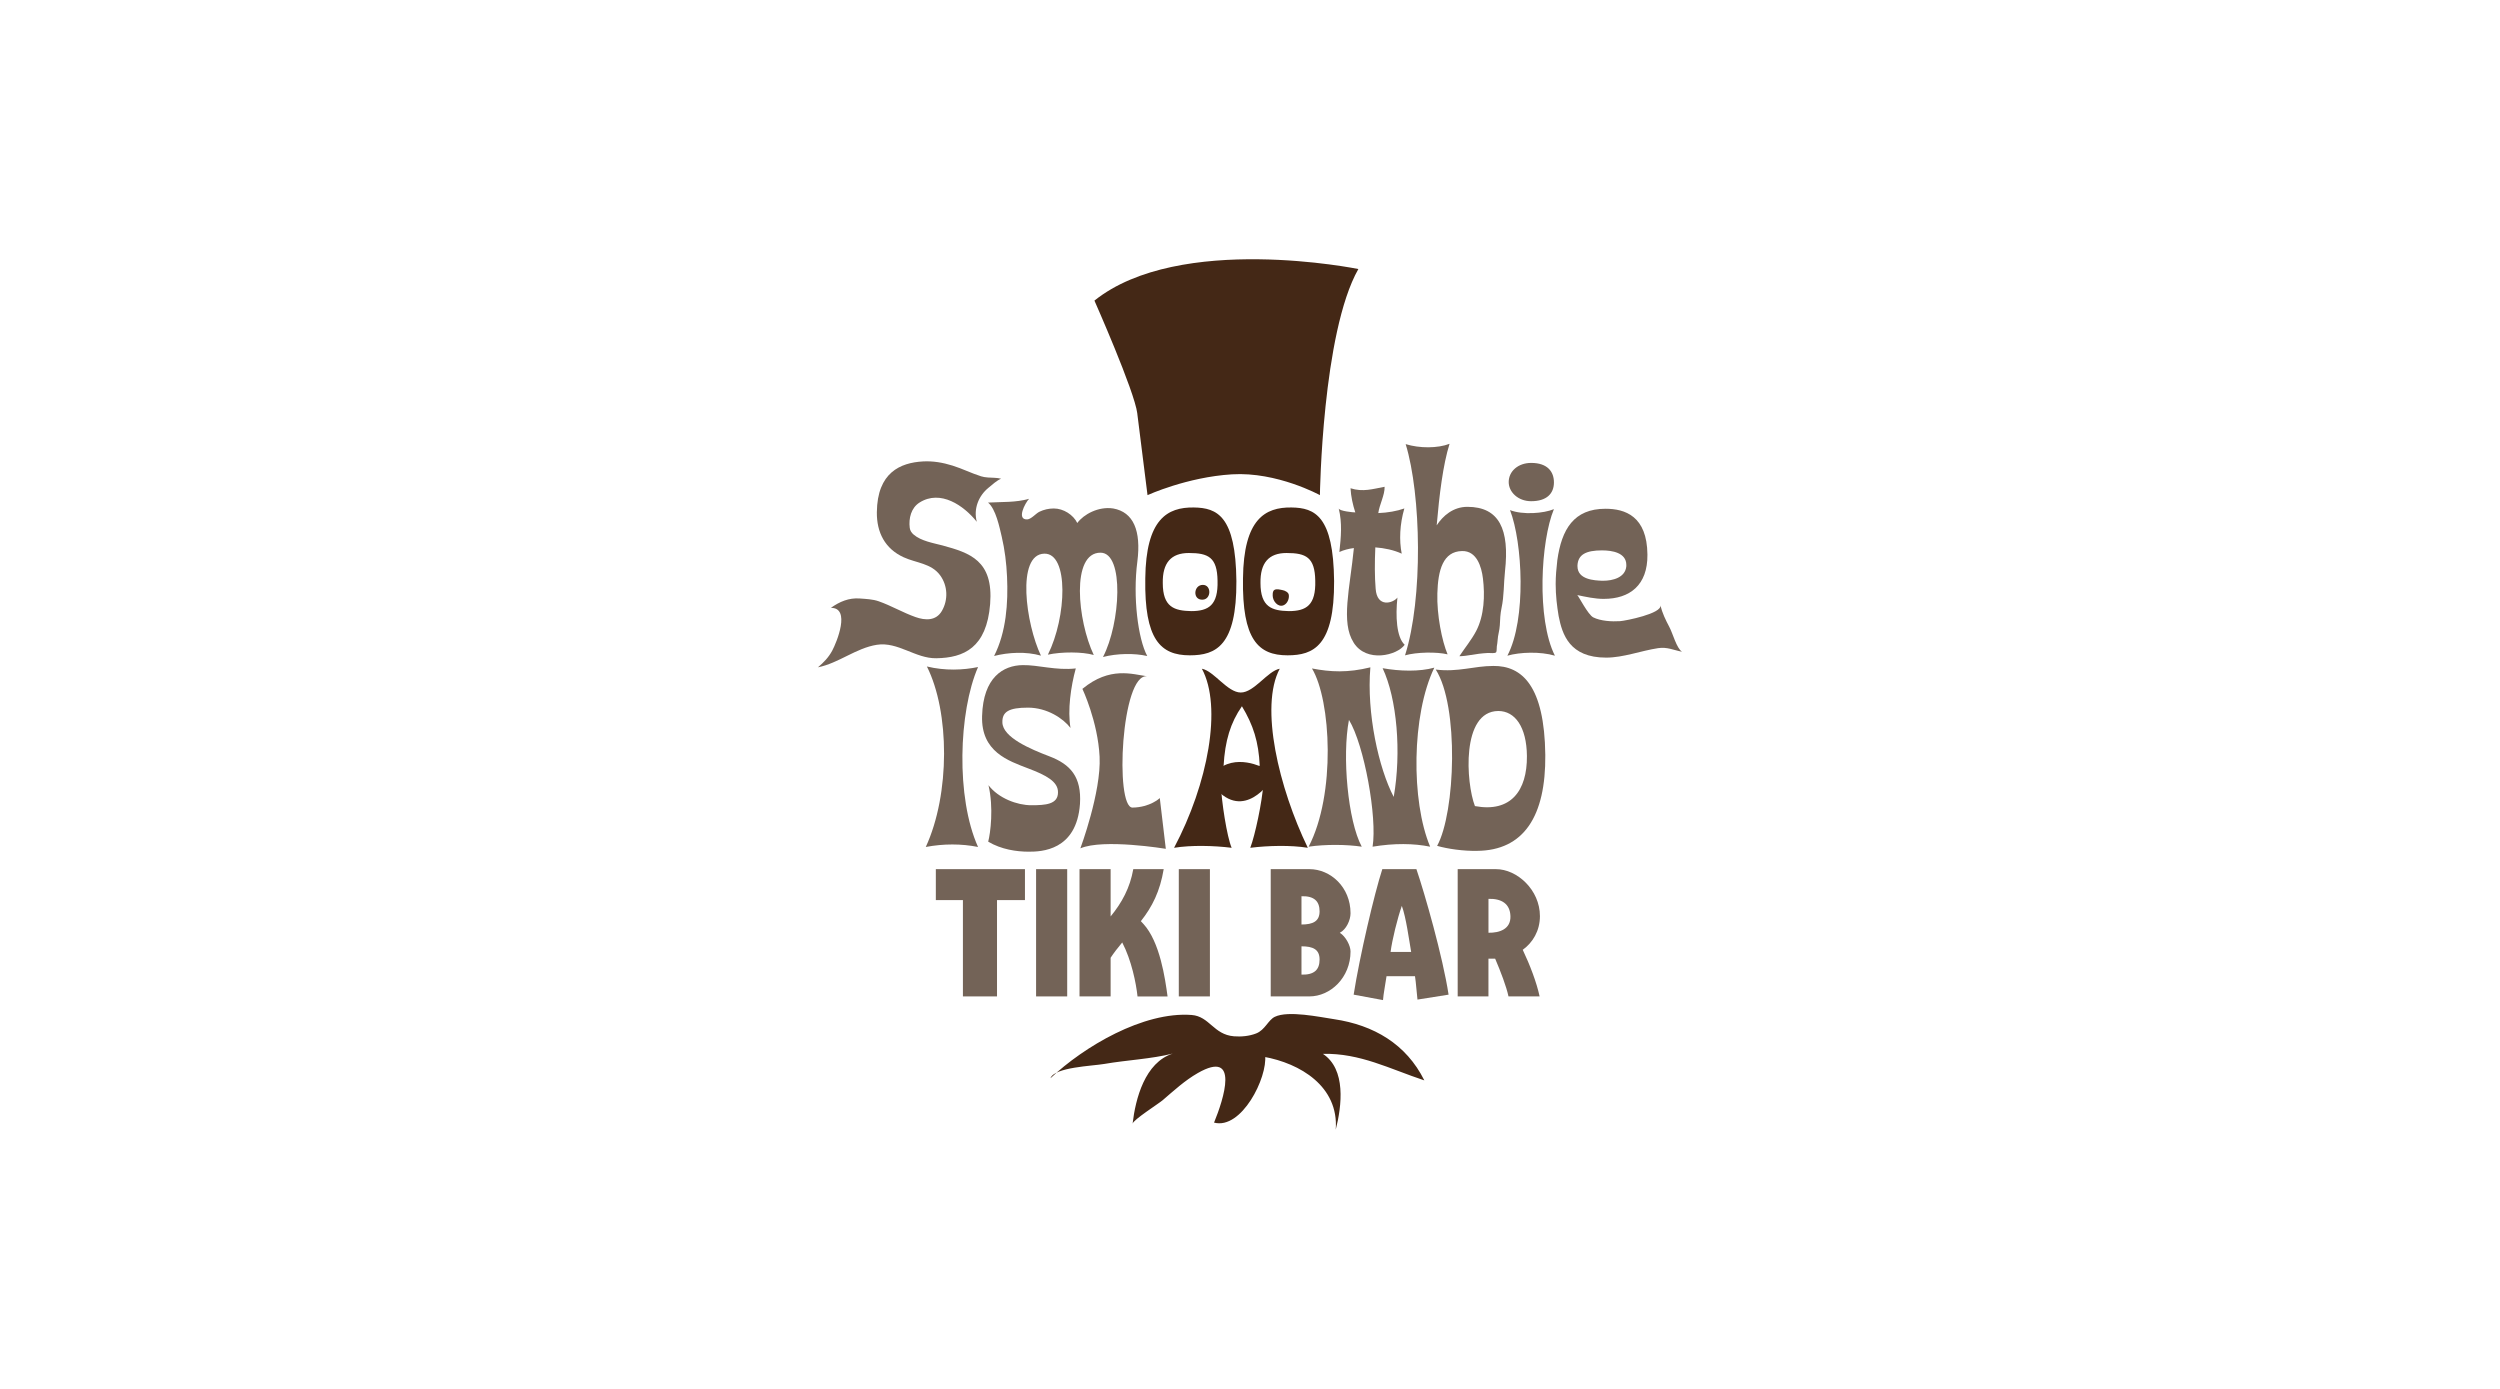 <?xml version="1.0" encoding="UTF-8"?><svg id="Color" xmlns="http://www.w3.org/2000/svg" viewBox="0 0 1080 600"><defs><style>.cls-1{fill:#442816;}.cls-2{fill:#736357;}</style></defs><path class="cls-2" d="M426.6,206.27c1.97.15,3.95.04,5.88.53-1.99.84-3.77,2.55-5.4,3.87-4.35,3.51-6.61,9.18-5.1,14.75-5.6-7.03-15.69-14.03-24.74-8.32-3.64,2.3-4.75,6.82-4.23,10.94.15,1.19.78,2.13,1.68,2.9,3.22,2.78,8.5,3.65,12.46,4.69,11.71,3.21,22.1,6.42,20.59,25.31-1.51,18.89-11.34,23.24-23.24,23.42-9,.17-16.59-7.25-25.72-5.81-8.97,1.41-16.52,7.96-25.43,9.73,2.54-2.15,4.62-4.32,6.19-7.24,1.85-3.45,8.12-18.54-.6-18.45,3.75-2.67,7.78-4.4,12.46-4.05,2.68.2,5.63.31,8.17,1.2,5.47,1.91,10.5,4.92,15.93,6.83,4.22,1.49,8.87,1.71,11.4-2.66,2.78-4.78,2.53-10.9-.76-15.38-3.83-5.22-10.29-5.28-15.76-7.79-8.07-3.69-11.68-10.73-11.58-19.48.19-17.19,10.2-21.35,19.83-21.92,4.43-.26,8.66.49,12.87,1.8,4.24,1.32,8.13,3.3,12.33,4.62.91.29,1.82.42,2.74.49"/><path class="cls-2" d="M476.5,283.81c7.56-14.54,9.27-44.91-1-45.05-12.97-.14-9.98,29.51-2.99,44.2-4.85-1.43-13.98-1.43-19.82-.15,8.12-16.25,9.12-43.91-1.57-43.63-12.12.29-7.98,30.37-1.43,44.06-6.42-1.86-14.12-1.43-20.24.14,5.25-10.32,6.11-22.88,5.59-34.25-.26-5.81-.97-11.64-2.3-17.31-.96-4.09-2.55-11.93-5.9-14.71,6.22-.35,11.89.03,17.71-1.63-1.79,1.96-5.5,9.09-.79,8.9,1.71-.07,3.71-2.55,5.25-3.3,1.97-.95,4.05-1.42,6.24-1.42,4.14,0,8.41,2.71,10.13,6.28,2.71-3.71,9.12-7.27,15.54-6.28,8.7,1.57,12.12,9.55,10.41,22.96-2,15.26.28,33.37,4.28,40.78-5.56-1.28-13.12-1.14-19.11.42"/><path class="cls-1" d="M514,283.1c-12.69,0-19.67-6.84-19.24-33.22.28-25.67,9.55-30.8,20.96-30.65,10.13.14,18.11,3.7,18.4,31.79.14,27.95-8.84,32.08-20.11,32.08M513.58,238.9c-7.7,0-11.41,4.28-11.26,12.98,0,10.41,4.99,11.97,12.26,12.12,7.56,0,11.69-2.57,11.4-13.12-.14-10.13-3.99-11.98-12.4-11.98Z"/><path class="cls-1" d="M556.22,283.1c-12.69,0-19.67-6.84-19.25-33.22.28-25.67,9.55-30.8,20.96-30.65,10.12.14,18.11,3.7,18.4,31.79.14,27.95-8.84,32.08-20.11,32.08M555.79,238.9c-7.7,0-11.41,4.28-11.26,12.98,0,10.41,4.99,11.97,12.26,12.12,7.56,0,11.69-2.57,11.4-13.12-.14-10.13-3.99-11.98-12.4-11.98Z"/><path class="cls-2" d="M584.74,277.54c-5.56-8.7-1.57-23.38.14-40.78-2.28.29-4.42.85-6.27,1.71.71-6.55,1.28-12.54-.29-18.82.29,1.16,6.37,1.73,7.17,1.71-1.1-3.38-1.87-6.86-2.06-10.43,5.33,1.73,9.64.3,14.72-.64.11,3.54-2.24,7.72-2.73,11.36,3.99-.14,8.13-.86,11.26-2-1.99,6.84-2.28,13.83-1.14,19.53-3.42-1.57-7.41-2.42-11.4-2.71-.29,6.56-.29,12.83.14,17.83.57,8.41,7.56,6.28,9.41,3.85-.86,7.99-.43,17.11,3.13,20.39-3.13,4.56-16.54,7.98-22.1-1"/><path class="cls-2" d="M635.48,282.94c-1.64.27-3.27.52-5.03.55,2.4-3.66,5.24-7.04,7.27-10.93,3.47-6.65,3.81-15.34,2.91-22.67-.62-5.1-2.7-11.97-9-11.84-8.27.14-10.41,8.27-10.69,18.25-.29,9.27,2,20.68,4.42,26.38-4.7-1.14-13.4-.99-18.39.43,7.84-24.52,6.99-69.43.28-91.25,5.99,1.85,13.83,1.85,18.96-.14-2.85,9.13-4.41,21.96-5.56,35.22,2.71-4.13,7.13-7.99,13.26-7.99,13.83,0,18.25,9.84,16.25,27.8-.58,5.27-.37,10.68-1.49,15.88-.53,2.47-.64,4.97-.75,7.49-.09,2.15-.84,4.24-.95,6.44-.04.88-.2,1.74-.34,2.62-.08.5,0,2.22-.28,2.57-.52.65-2.54.29-3.51.33-1.33.07-2.65.19-3.97.35-1.16.14-2.28.34-3.4.53"/><path class="cls-2" d="M651.19,283.25c8.27-15.69,6.56-48.91,1.14-62.88,5.56,2.14,14.54,1.43,18.96-.42-5.7,13.69-7.56,47.48.43,63.31-6.27-1.86-15.11-1.57-20.53,0M661.46,216.52c-5.7,0-9.7-3.99-9.7-8.27,0-4.71,4.13-8.27,9.7-8.27,7.13,0,9.84,3.85,9.84,8.42,0,4.84-3.14,8.12-9.84,8.12Z"/><path class="cls-2" d="M692.87,258.72c-3.93,0-7.7-.87-11.51-1.65.42.09,4.62,8.48,6.92,9.63,3.18,1.6,8.05,1.88,11.58,1.64,2.4-.16,18.27-3.33,17.42-6.86.8,3.31,2.3,6.42,3.86,9.34,1.56,2.92,3.11,9.18,5.49,10.73-3.8-.72-6.33-2.15-10.39-1.54-7.37,1.12-14.94,4.08-22.38,4.08-15.83,0-18.96-9.98-20.53-17.96-.71-4.28-1.28-8.85-1.28-13.84,0-3.27.29-6.7.71-10.26,1.86-13.4,7.13-22.25,20.82-22.25,8.41,0,17.97,3.14,18.11,19.82.14,13.26-7.7,19.11-18.82,19.11M692.16,237.76c-7.13,0-10.4,1.85-10.69,6.42v.43c0,5.84,7.41,6.13,10.55,6.27h.57c3.99,0,9.55-1.29,9.98-6.27v-.57c0-5.27-6.13-6.27-10.41-6.27Z"/><path class="cls-2" d="M399.94,365.89c10.57-22.95,10.33-58.39.48-77.97,7.93,1.92,15.73,1.56,22.1.24-8.41,19.34-9.61,56.46,0,77.73-7.21-1.44-14.89-1.44-22.58,0"/><path class="cls-2" d="M444.44,367.93c-5.28,0-11.89-.96-17.54-4.33.97-3.6,2.41-14.77.12-24.39,4.33,5.65,12.38,8.65,18.5,8.65s11.53-.36,11.53-5.53c.12-4.68-5.16-7.45-12.73-10.32-8.77-3.37-20.54-7.21-20.06-22.7.48-16.7,9.13-21.87,17.54-21.98,6.61-.13,14.41,2.4,22.94,1.43-2.16,7.81-3.6,18.14-2.28,25.71-3.12-4.08-10.09-8.77-18.38-8.77s-11.17,1.8-11.05,6.37c.12,6.49,12.13,11.54,20.3,14.66,9.13,3.48,13.94,8.88,13.22,20.54-1.44,20.3-16.82,20.66-22.11,20.66"/><path class="cls-2" d="M466.72,366.49s9.05-24.32,8.31-39.55c-.74-15.23-7.43-29.35-7.43-29.35,11.93-9.84,21.65-6.28,28.01-5.43-11.28-1.52-14.06,56.72-6.37,56.72,7.69-.12,11.79-4.11,11.79-4.11l2.6,21.92s-27.02-4.47-36.91-.2"/><path class="cls-1" d="M540.12,366.25c2.04-5.29,5.15-19.84,5.63-27.53-2.54-.55-3.6,5.37-10.33,5.39-6.74.02-5.86-6.15-8.08-5.83.36,8.16,2.69,23.17,4.73,27.97-7.69-.96-17.54-1.2-24.87,0,14.65-27.63,20.9-60.91,12.01-77.36,5.22.96,11.02,10.28,16.81,10.28s11.6-9.33,16.83-10.28c-8.77,16.45-.36,51.53,12.13,77.36-7.33-1.2-17.18-.96-24.87,0M536.51,305.1c-4.92,7.09-7.33,14.88-7.93,25.93,2.6.46,1.45,5.44,8.18,5.44s4.94-5.12,7.44-5.68c-.48-10.33-2.76-17.52-7.69-25.69Z"/><path class="cls-2" d="M617.83,365.77c-7.09-1.44-15.5-1.56-24.87,0,2.04-12.62-3.6-43.97-10.21-54.78-3.01,15.62-.48,43.61,5.53,54.78-6.25-.97-15.74-1.08-22.95,0,11.78-22.58,9.73-63.19,1.44-77,8.05,1.56,15.5,1.92,25.23-.48-1.68,19.82,3.6,43.61,10.09,55.98,3.36-19.22,1.44-42.4-4.8-55.61,7.33,1.32,15.97,1.56,22.34-.24-9.85,20.42-10.09,57.67-1.8,77.36"/><path class="cls-2" d="M638.01,367.57c-5.77.12-12.61-.84-17.17-2.16,7.92-14.41,9.49-60.42-.6-76.16,9.73,1.2,16.46-1.56,24.87-1.56,12.37-.13,22.1,8.53,22.46,38.44.24,26.43-9.25,41.32-29.55,41.44M647.26,307.15c-16.1.12-13.94,31.11-10.09,41.08,15.5,2.88,22.58-6.61,22.46-21.62-.12-12.61-5.16-19.46-12.37-19.46Z"/><path class="cls-1" d="M519.61,259.06c3.73-.24,3.77-6.35.08-6.39-4.15-.06-4.61,6.68-.08,6.39"/><path class="cls-1" d="M555.24,261.03c1.14-.9,1.74-2.65,1.52-4.07-.17-1.12-1.7-1.85-2.68-2.02-1.04-.19-2.6-.68-3.56-.08-.87.54-.8,2.49-.6,3.38.52,2.34,3.03,4.6,5.32,2.79"/><polyline class="cls-2" points="430.71 388.84 430.71 430.45 415.98 430.45 415.98 388.84 404.28 388.84 404.28 375.47 442.78 375.47 442.78 388.84 430.71 388.84"/><rect class="cls-2" x="447.59" y="375.47" width="13.44" height="54.98"/><path class="cls-2" d="M491.41,430.45c-.61-5.7-2.58-15.57-6.61-23.31-1.97,2.35-3.65,4.55-5.01,6.61v16.7h-13.44v-54.98h13.44v20.43c4.86-5.92,8.35-12.3,9.79-20.43h13.14c-1.6,9.57-4.94,16.25-9.87,22.48.3.38.68.76,1.06,1.14,7.21,7.82,9.42,23.62,10.48,31.37h-12.99"/><rect class="cls-2" x="509.24" y="375.47" width="13.44" height="54.98"/><path class="cls-2" d="M565.66,430.45h-16.71v-54.98h16.71c9.11,0,17.77,7.74,17.77,19.06,0,2.96-1.82,6.99-4.63,8.43,2.58,1.6,4.63,5.62,4.63,8.05,0,11.31-8.66,19.44-17.77,19.44M562.24,387.16v12.23c4.94,0,7.82-1.37,7.82-5.69s-2.28-6.68-7.82-6.53ZM562.24,408.81v12.23c5.54.15,7.82-2.13,7.82-6.53s-2.88-5.7-7.82-5.7Z"/><path class="cls-2" d="M612.35,431.82c-.31-2.35-.61-7.21-1.07-10.1h-12.3c-.38,2.81-1.37,7.82-1.52,10.32l-12.68-2.35c2.58-16.48,8.96-43.74,12.38-54.22h14.73c3.65,10.71,11.39,37.82,13.9,54.22l-13.44,2.13M605.59,391.34c-1.9,5.39-4.18,14.66-4.86,19.9h8.89c-.91-5.24-2.2-14.96-4.03-19.9Z"/><path class="cls-2" d="M657.83,410.33c3.11,6.53,6,14.12,7.28,20.12h-13.44c-.91-4.25-3.34-10.63-5.77-16.32h-2.89v16.32h-13.29v-54.98h16.55c9.11,0,18.98,8.96,18.98,20.28,0,6.38-3.11,11.47-7.44,14.58M643.02,388.3v14.65c4.94.08,9.65-1.67,9.49-7.14-.15-5.46-3.95-7.67-9.49-7.51Z"/><path class="cls-1" d="M491.3,178.6c.98,7.79,4.43,35.3,4.43,35.3,0,0,17.01-7.8,36.5-8.99,19.49-1.19,37.97,8.99,37.97,8.99,0,0,.98-70.1,16.61-97.68,0,0-77.25-15.78-114.02,13.64,0,0,17.31,39.06,18.52,48.73"/><path class="cls-1" d="M546.53,455.86c1.12,9.65-10.19,32.25-22.06,29.11,4.12-10.04,11.24-31.86-7.04-21.4-5.57,3.19-10.34,7.59-15.18,11.74-1.74,1.49-12.78,8.5-12.97,10.13,1.26-10.82,5.32-26.44,17.37-30.3-9.38,2.36-19.91,2.8-29.57,4.48-5.23.91-21.46,1.37-23.28,6.18,14.45-13.67,40.15-28.89,60.98-27.33,7.76.59,9.45,8.49,18.29,9.21,3.14.26,6.63-.07,9.59-1.23,3.85-1.51,5.16-5.75,8.03-7.17,5.78-2.84,19.44.08,25.71,1.02,17,2.54,31.07,10.68,38.91,26.43-14.98-4.96-27.66-11.82-43.83-11.47,10.09,6.67,8.19,22.42,5.56,32.75,1.35-18.74-15.43-28.68-31.15-31.49"/><path class="cls-1" d="M545.98,331.78s-12.45-6.85-20.95,1.66c-8.51,8.5,10.61,9.59,10.61,9.59l10.34-11.25"/><path class="cls-1" d="M548.89,337.38s-11.41,17.63-24.06,2.9"/></svg>